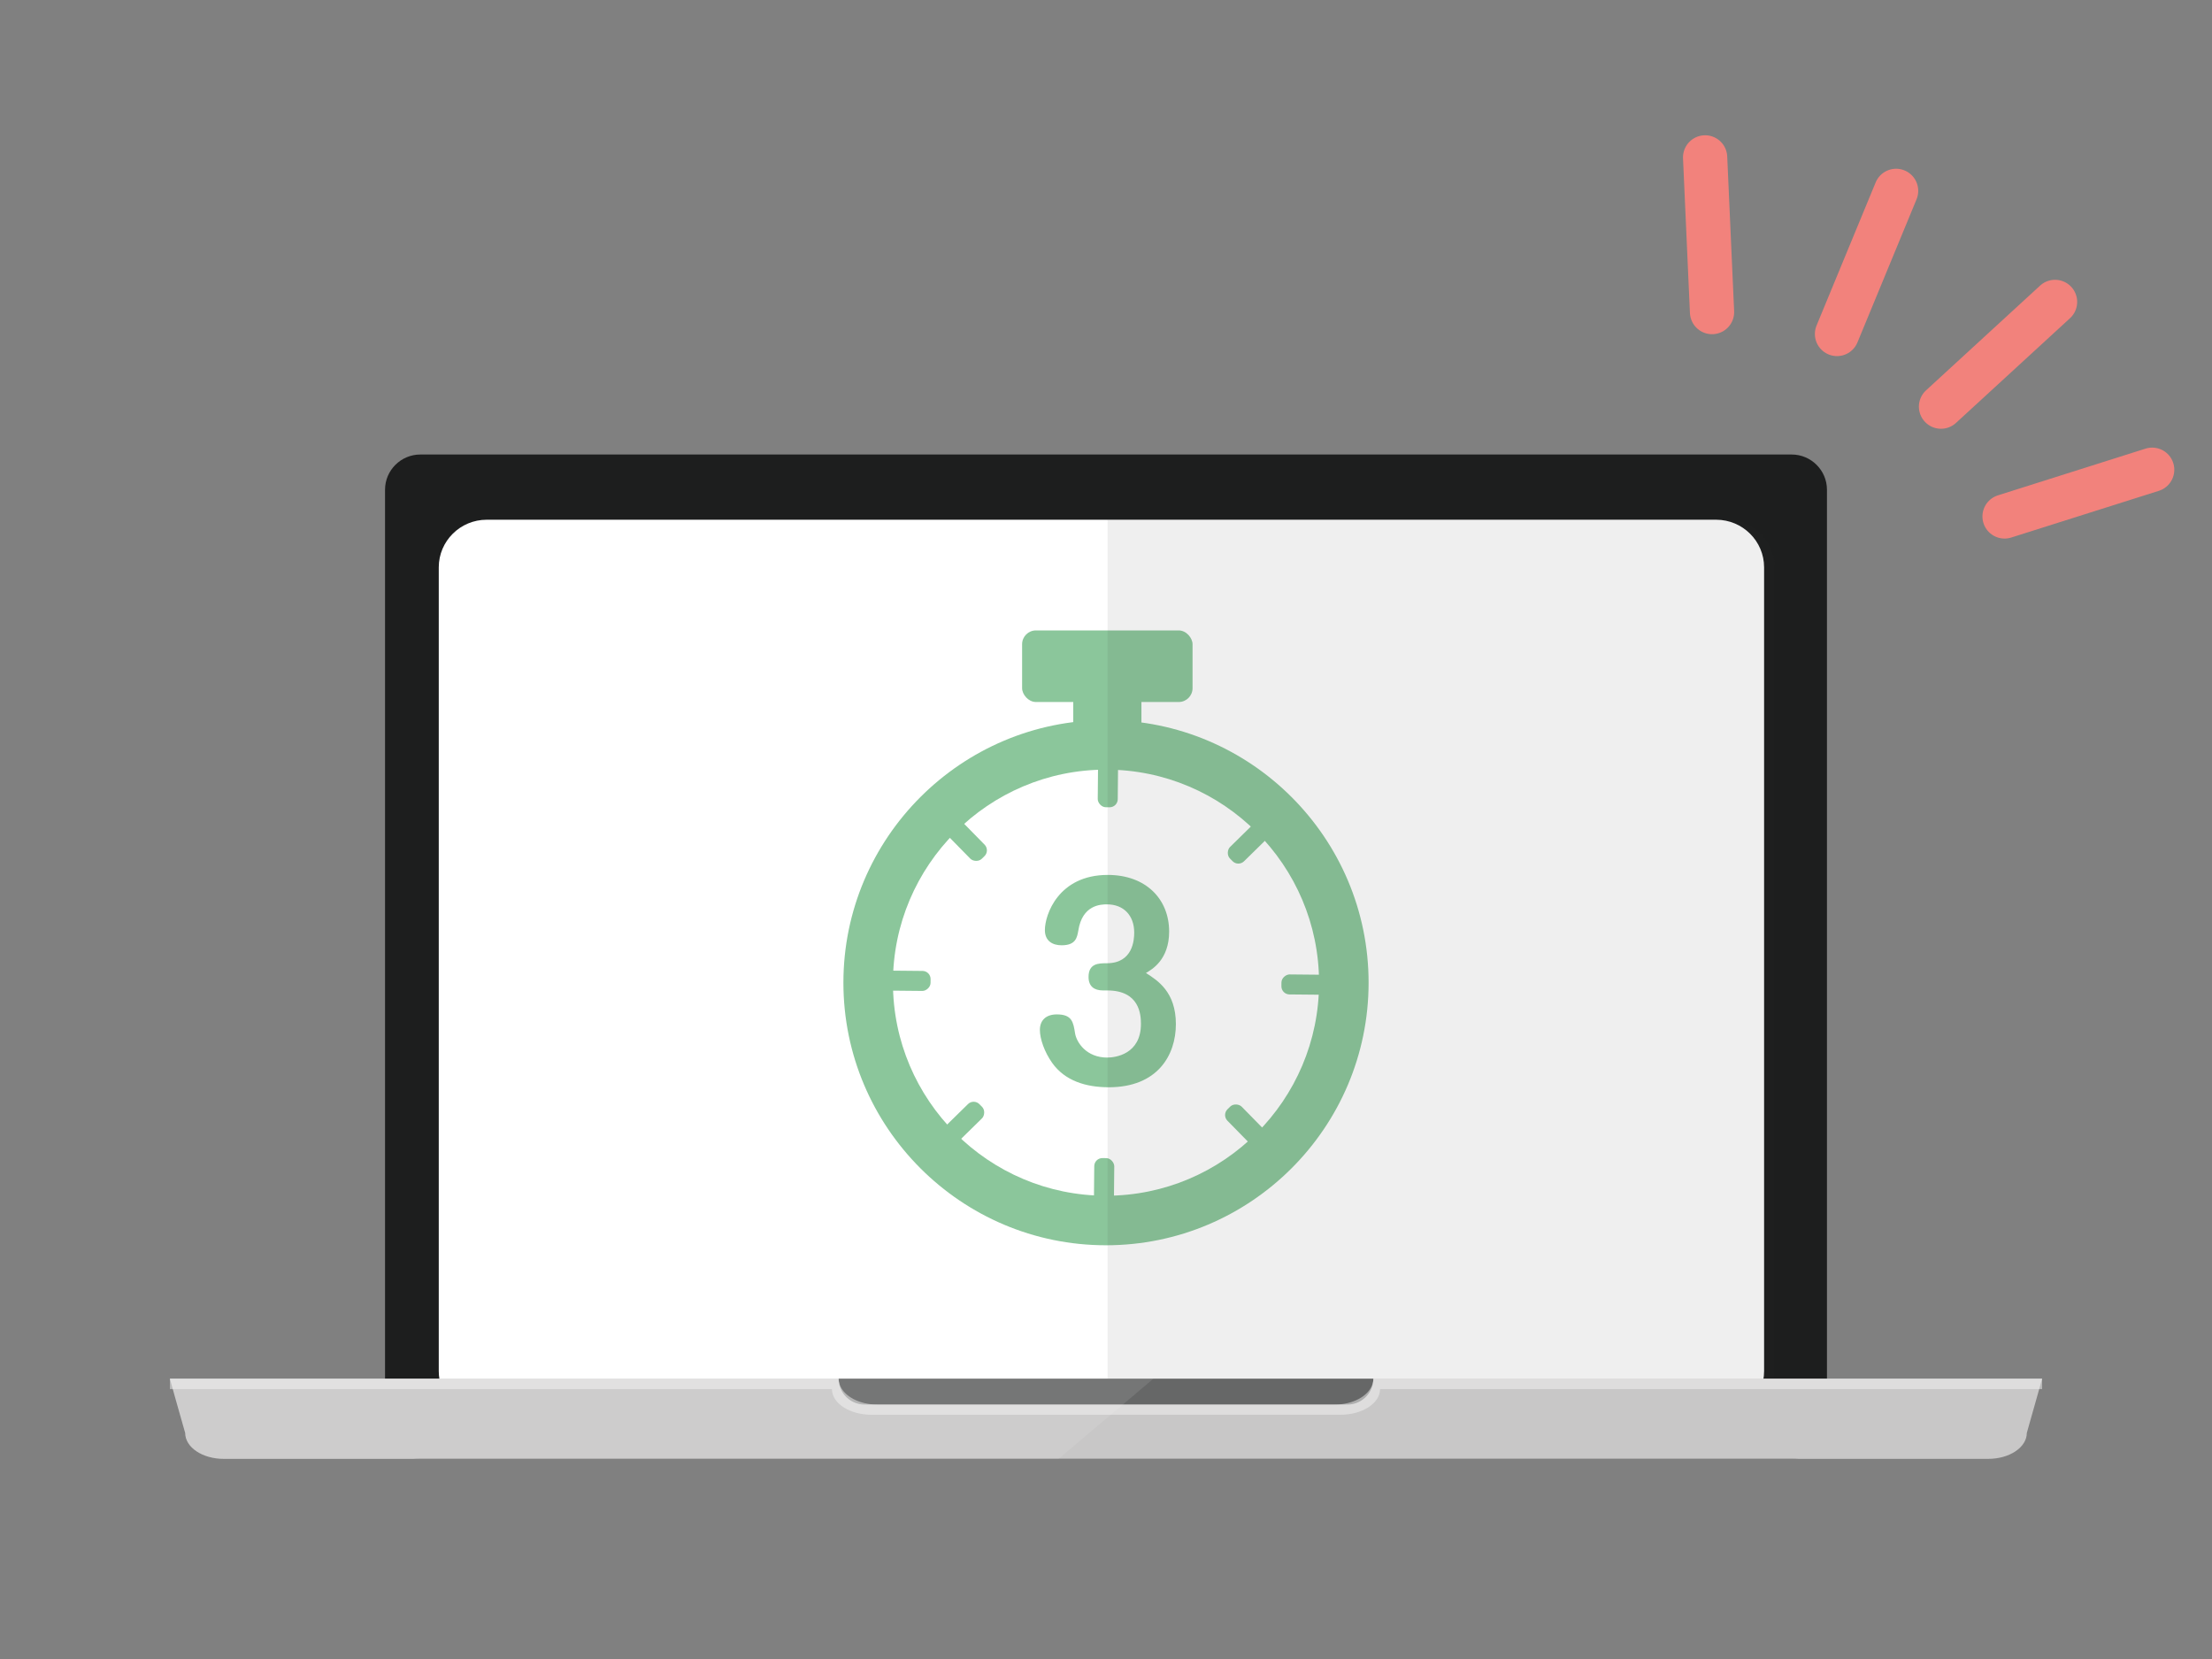 <svg xmlns="http://www.w3.org/2000/svg" width="800" height="600"><rect width="100%" height="100%" fill="#808080" stroke="none"/><g fill="none" stroke="#f2827c" stroke-linecap="round" stroke-linejoin="round" stroke-width="16"><path d="m724.975 186.781 53.39-16.896M701.991 147.067l41.248-37.876M664.376 120.788l21.376-51.76M619.18 112.867l-2.501-55.944"/></g><path fill="#1d1e1e" d="M660.746 177.124v337.752c0 6.97-5.77 12.741-12.74 12.741H151.994c-6.973 0-12.741-5.77-12.741-12.741V177.124c0-7.052 5.769-12.741 12.74-12.741h496.011c6.971 0 12.741 5.689 12.741 12.741Z"/><path fill="#9f9e9f" d="m367.534 243.958.005.018v-.018h-.005z"/><path fill="#f4f4f5" d="M367.539 248.391h1.052l-1.052-4.415v4.415z" opacity=".3"/><path fill="#fff" d="M638.01 205.168v290.747c0 9.478-7.775 17.197-17.318 17.197h-444.69c-1.308 0-2.54-.152-3.771-.459-7.772-1.68-13.546-8.56-13.546-16.738V205.168c0-9.478 7.772-17.197 17.316-17.197h444.69c9.544 0 17.318 7.72 17.318 17.197Z"/><path fill="#8bc69b" d="M400 260.43c-52.366 0-94.97 42.602-94.97 94.969s42.604 94.97 94.97 94.97 94.97-42.604 94.97-94.97-42.603-94.97-94.97-94.97Z"/><path fill="#fff" d="M400 278.346c-42.487 0-77.054 34.565-77.054 77.053s34.567 77.054 77.054 77.054 77.054-34.567 77.054-77.054-34.566-77.054-77.054-77.054Z"/><path fill="#8bc69b" d="M398.922 358.206c-3.158 0-5.234-1.444-5.234-4.873 0-4.963 3.7-4.963 6.588-4.963 9.475 0 9.927-8.483 9.927-11.1 0-6.137-3.79-10.198-9.837-10.198-2.256 0-8.934.181-10.378 9.476-.451 2.527-.902 5.324-6.046 5.324-3.249 0-6.046-1.534-6.046-5.505 0-5.505 4.873-19.943 22.74-19.943 13.808 0 22.2 8.753 22.2 20.485 0 10.197-6.226 13.717-8.392 14.98 4.241 2.708 10.83 6.859 10.83 18.5 0 11.19-6.589 22.832-24.276 22.832-8.303 0-15.883-2.347-20.485-8.844-2.798-3.971-4.422-8.663-4.422-11.912s1.985-5.595 6.136-5.595c5.505 0 5.956 2.797 6.588 6.858.541 3.249 4.061 8.754 11.641 8.754 2.888 0 12.183-1.174 12.183-12.183 0-3.43-.541-12.093-12.183-12.093h-1.534Z"/><rect width="61.643" height="25.89" x="369.659" y="228" fill="#8bc69b" rx="5" ry="5"/><path fill="#8bc69b" d="M388.152 248.959h24.657v17.26h-24.657z"/><rect width="7.235" height="18.579" x="395.69" y="418.845" fill="#8bc69b" rx="2.934" ry="2.934" transform="rotate(.546 399.299 428.126)"/><rect width="7.235" height="18.579" x="344.461" y="397.05" fill="#8bc69b" rx="2.934" ry="2.934" transform="rotate(45.546 348.078 406.34)"/><rect width="7.235" height="18.579" x="323.647" y="345.416" fill="#8bc69b" rx="2.934" ry="2.934" transform="rotate(90.546 327.265 354.706)"/><rect width="7.235" height="18.579" x="345.442" y="294.187" fill="#8bc69b" rx="2.934" ry="2.934" transform="rotate(135.546 349.059 303.477)"/><rect width="7.235" height="18.579" x="397.076" y="273.374" fill="#8bc69b" rx="2.934" ry="2.934" transform="rotate(-179.454 400.693 282.664)"/><rect width="7.235" height="18.579" x="448.304" y="295.168" fill="#8bc69b" rx="2.934" ry="2.934" transform="rotate(-134.454 451.922 304.458)"/><rect width="7.235" height="18.579" x="469.118" y="346.803" fill="#8bc69b" rx="2.934" ry="2.934" transform="rotate(-89.454 472.735 356.093)"/><rect width="7.235" height="18.579" x="447.324" y="398.031" fill="#8bc69b" rx="2.934" ry="2.934" transform="rotate(-44.454 450.941 407.321)"/><path fill="rgba(51,51,51,.3)" d="M400.552 187.971v324.683h238.313c1.615 0 3.001-1.376 3.001-3.057V205.168c0-9.478-7.772-17.197-17.315-17.197h-224Z" opacity=".25"/><path fill="#c8c7c7" d="m738.553 498.609-1.042 3.765-4.487 15.867c0 5.208-6.25 9.375-13.943 9.375H80.919c-7.692 0-13.943-4.168-13.943-9.375l-3.526-12.42-1.923-6.891-.08-.321h677.106Z"/><path fill="#666767" d="M496.69 498.615a9.351 9.351 0 0 1-9.352 9.351H312.662a9.351 9.351 0 0 1-9.351-9.351h193.378Z"/><path fill="#f4f4f5" d="M738.553 498.609v3.765H499.121c0 5.129-6.41 9.295-14.343 9.295H315.222c-7.933 0-14.343-4.168-14.343-9.295H61.447v-3.765h241.836c0 .815.27 1.54.466 2.293 1.526 4.08 6.974 7.083 13.556 7.083h165.391c6.584 0 12.032-3.003 13.558-7.083.196-.753.467-1.478.467-2.293h241.832Z" opacity=".5"/><path fill="#fff" d="m417.148 498.609-11.058 9.374-4.408 3.686-5.609 4.728-13.221 11.218H80.919c-7.692 0-13.943-4.167-13.943-9.374l-3.526-12.42-1.923-6.891-.08-.321h355.701Z" opacity=".1"/></svg>